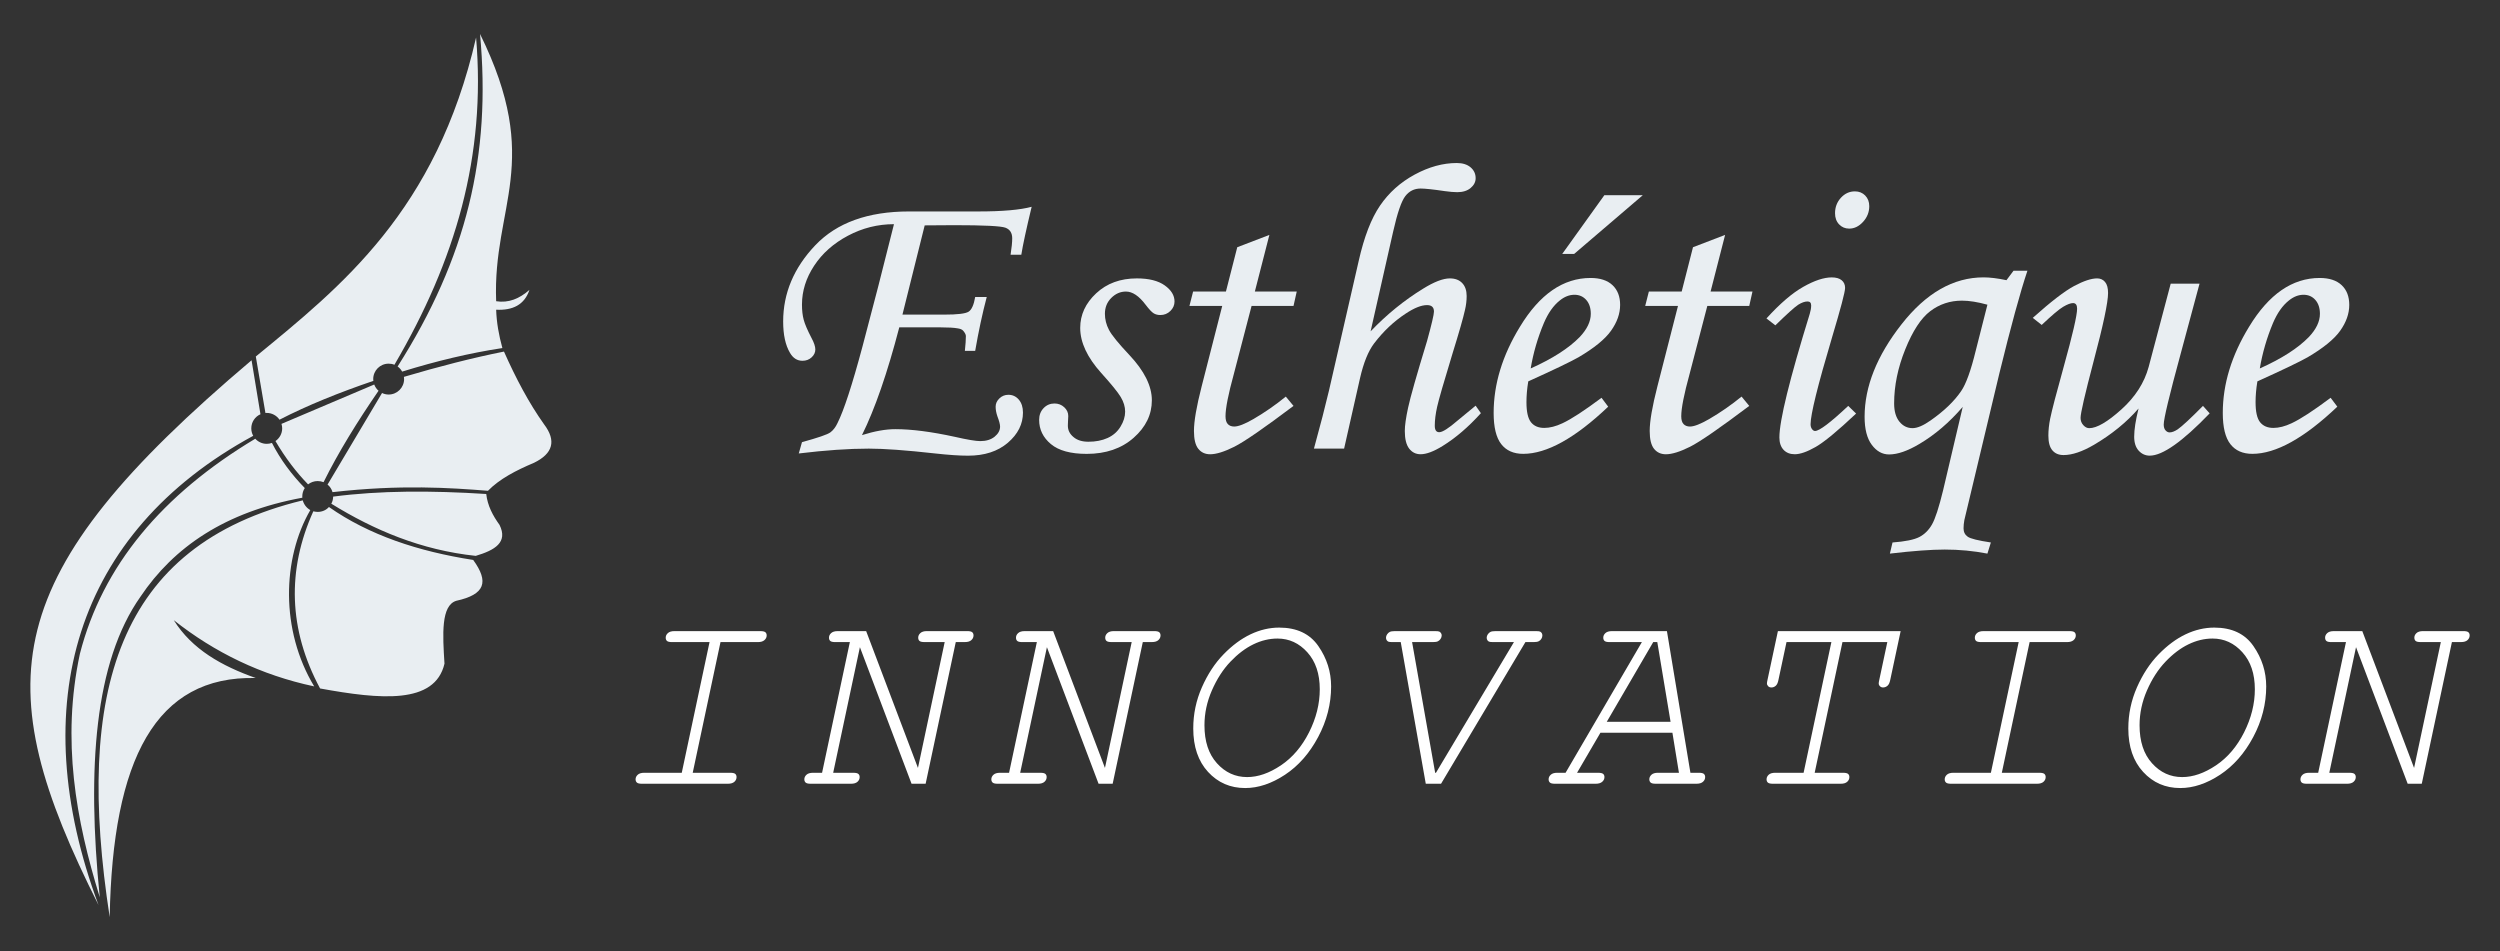 <?xml version="1.0" encoding="utf-8"?>
<!-- Generator: Adobe Illustrator 16.0.0, SVG Export Plug-In . SVG Version: 6.00 Build 0)  -->
<!DOCTYPE svg PUBLIC "-//W3C//DTD SVG 1.1//EN" "http://www.w3.org/Graphics/SVG/1.1/DTD/svg11.dtd">
<svg version="1.1" id="Calque_1" xmlns="http://www.w3.org/2000/svg" xmlns:xlink="http://www.w3.org/1999/xlink" x="0px" y="0px"
	 width="184px" height="70px" viewBox="0 0 184 70" enable-background="new 0 0 184 70" xml:space="preserve">
<rect x="0" y="0" width="184" height="70" fill="#333333" stroke="none"/>
<g>
	<g>
		<path fill="#FFFFFF" d="M53.029,47.258l-2.045,9.619h2.765c0.179,0,0.302,0.027,0.365,0.082c0.063,0.054,0.096,0.133,0.096,0.234
			c0,0.135-0.053,0.25-0.158,0.346c-0.106,0.096-0.265,0.145-0.476,0.145H47.24c-0.179,0-0.301-0.029-0.365-0.087
			c-0.063-0.058-0.096-0.138-0.096-0.24c0-0.128,0.053-0.239,0.159-0.336c0.106-0.097,0.264-0.144,0.475-0.144h2.765l2.045-9.619
			h-2.765c-0.18,0-0.301-0.027-0.365-0.082c-0.064-0.055-0.096-0.136-0.096-0.244c0-0.128,0.052-0.24,0.159-0.336
			c0.105-0.097,0.264-0.145,0.475-0.145h6.326c0.186,0,0.31,0.027,0.375,0.082c0.064,0.054,0.096,0.133,0.096,0.234
			c0,0.135-0.055,0.25-0.164,0.346c-0.108,0.096-0.265,0.145-0.47,0.145H53.029z"/>
		<path fill="#FFFFFF" d="M68.127,57.684H67.09l-3.801-10.052l-1.967,9.245h1.487c0.179,0,0.301,0.027,0.365,0.082
			c0.064,0.054,0.096,0.133,0.096,0.234c0,0.135-0.053,0.25-0.158,0.346c-0.106,0.096-0.265,0.145-0.476,0.145h-2.976
			c-0.179,0-0.301-0.029-0.365-0.087s-0.096-0.138-0.096-0.24c0-0.128,0.053-0.239,0.159-0.336c0.106-0.097,0.264-0.144,0.475-0.144
			h0.672l2.045-9.619h-1.075c-0.18,0-0.301-0.027-0.365-0.082c-0.064-0.055-0.096-0.136-0.096-0.244c0-0.128,0.052-0.24,0.159-0.336
			c0.105-0.097,0.264-0.145,0.475-0.145h2.102l3.812,10.07l1.968-9.264h-1.488c-0.18,0-0.301-0.027-0.365-0.082
			c-0.064-0.055-0.096-0.136-0.096-0.244c0-0.128,0.053-0.24,0.159-0.336c0.105-0.097,0.264-0.145,0.475-0.145h2.976
			c0.179,0,0.3,0.027,0.365,0.082c0.063,0.054,0.096,0.133,0.096,0.234c0,0.135-0.052,0.25-0.159,0.346
			c-0.104,0.096-0.263,0.145-0.475,0.145h-0.672L68.127,57.684z"/>
		<path fill="#FFFFFF" d="M81.892,57.684h-1.037l-3.802-10.052l-1.968,9.245h1.488c0.179,0,0.301,0.027,0.364,0.082
			c0.064,0.054,0.096,0.133,0.096,0.234c0,0.135-0.053,0.25-0.158,0.346c-0.106,0.096-0.265,0.145-0.476,0.145h-2.976
			c-0.179,0-0.301-0.029-0.365-0.087c-0.063-0.058-0.096-0.138-0.096-0.24c0-0.128,0.053-0.239,0.159-0.336
			c0.106-0.097,0.264-0.144,0.475-0.144h0.672l2.045-9.619h-1.075c-0.18,0-0.301-0.027-0.365-0.082
			c-0.064-0.055-0.096-0.136-0.096-0.244c0-0.128,0.052-0.24,0.159-0.336c0.104-0.097,0.263-0.145,0.475-0.145h2.102l3.812,10.07
			l1.968-9.264h-1.487c-0.18,0-0.302-0.027-0.365-0.082c-0.065-0.055-0.096-0.136-0.096-0.244c0-0.128,0.053-0.24,0.159-0.336
			c0.105-0.097,0.264-0.145,0.475-0.145h2.976c0.179,0,0.3,0.027,0.365,0.082c0.063,0.054,0.096,0.133,0.096,0.234
			c0,0.135-0.052,0.25-0.159,0.346c-0.105,0.096-0.264,0.145-0.475,0.145H84.11L81.892,57.684z"/>
		<path fill="#FFFFFF" d="M91.645,58c-1.095,0-2.005-0.396-2.732-1.186c-0.726-0.791-1.089-1.857-1.089-3.201
			c0-1.057,0.211-2.064,0.634-3.024c0.422-0.96,0.953-1.77,1.594-2.429c0.639-0.658,1.306-1.152,1.996-1.479
			c0.691-0.326,1.392-0.49,2.102-0.49c1.293,0,2.252,0.453,2.88,1.359c0.628,0.905,0.941,1.896,0.941,2.971
			c0,1.286-0.318,2.528-0.955,3.725c-0.637,1.197-1.45,2.121-2.438,2.774C93.587,57.674,92.61,58,91.645,58z M91.788,57.193
			c0.8,0,1.627-0.287,2.481-0.859c0.854-0.572,1.545-1.383,2.074-2.428c0.527-1.047,0.792-2.104,0.792-3.174
			c0-1.139-0.305-2.047-0.913-2.721c-0.608-0.676-1.341-1.014-2.198-1.014c-0.602,0-1.196,0.143-1.782,0.428
			c-0.585,0.285-1.148,0.712-1.689,1.281c-0.541,0.57-0.993,1.271-1.358,2.107c-0.365,0.834-0.547,1.691-0.547,2.567
			c0,1.185,0.305,2.116,0.917,2.794C90.177,56.854,90.917,57.193,91.788,57.193z"/>
		<path fill="#FFFFFF" d="M106.061,57.684h-1.124l-1.843-10.426h-0.624c-0.142,0-0.237-0.012-0.288-0.033
			c-0.052-0.023-0.093-0.06-0.125-0.111c-0.032-0.051-0.047-0.111-0.047-0.182c0-0.083,0.027-0.165,0.081-0.245
			c0.055-0.08,0.12-0.14,0.197-0.179c0.077-0.037,0.195-0.057,0.356-0.057h2.995c0.146,0,0.244,0.011,0.292,0.033
			c0.049,0.022,0.09,0.06,0.125,0.111c0.036,0.051,0.053,0.108,0.053,0.172c0,0.09-0.028,0.175-0.082,0.254
			c-0.054,0.081-0.119,0.14-0.196,0.178c-0.077,0.039-0.199,0.059-0.365,0.059h-1.536l1.698,9.619h0.058l5.74-9.619h-1.536
			c-0.148,0-0.247-0.012-0.297-0.033c-0.052-0.023-0.093-0.06-0.125-0.111c-0.032-0.051-0.047-0.111-0.047-0.182
			c0-0.083,0.027-0.165,0.081-0.245c0.054-0.08,0.12-0.14,0.197-0.179c0.077-0.037,0.198-0.057,0.365-0.057h2.995
			c0.14,0,0.236,0.011,0.288,0.033c0.051,0.022,0.093,0.06,0.125,0.111c0.031,0.051,0.047,0.108,0.047,0.172
			c0,0.09-0.025,0.175-0.077,0.254c-0.051,0.081-0.116,0.14-0.197,0.178c-0.08,0.039-0.2,0.059-0.36,0.059h-0.614L106.061,57.684z"
			/>
		<path fill="#FFFFFF" d="M123.09,53.93h-5.299l-1.72,2.947h1.546c0.187,0,0.311,0.027,0.374,0.082
			c0.064,0.054,0.097,0.133,0.097,0.234c0,0.135-0.054,0.25-0.164,0.346c-0.108,0.096-0.269,0.145-0.478,0.145h-3.007
			c-0.179,0-0.301-0.029-0.365-0.087c-0.063-0.058-0.096-0.138-0.096-0.24c0-0.128,0.052-0.239,0.159-0.336
			c0.105-0.097,0.264-0.144,0.475-0.144h0.614l5.617-9.619h-2.381c-0.18,0-0.301-0.027-0.364-0.082s-0.097-0.136-0.097-0.244
			c0-0.128,0.053-0.24,0.158-0.336c0.106-0.097,0.264-0.145,0.477-0.145h4.05l1.729,10.426h0.625c0.178,0,0.3,0.027,0.363,0.082
			c0.064,0.054,0.097,0.133,0.097,0.234c0,0.135-0.052,0.25-0.16,0.346c-0.104,0.096-0.262,0.145-0.474,0.145h-3.014
			c-0.18,0-0.302-0.029-0.365-0.087s-0.097-0.138-0.097-0.24c0-0.128,0.054-0.239,0.158-0.336c0.105-0.097,0.266-0.144,0.476-0.144
			h1.546L123.09,53.93z M122.954,53.123l-0.977-5.865h-0.3l-3.418,5.865H122.954z"/>
		<path fill="#FFFFFF" d="M135.605,47.258l-2.045,9.619h2.094c0.179,0,0.301,0.027,0.364,0.082c0.064,0.054,0.096,0.133,0.096,0.234
			c0,0.135-0.052,0.25-0.158,0.346c-0.105,0.096-0.264,0.145-0.475,0.145h-5.001c-0.18,0-0.302-0.029-0.366-0.087
			c-0.063-0.058-0.095-0.138-0.095-0.24c0-0.128,0.053-0.239,0.157-0.336c0.105-0.097,0.265-0.144,0.476-0.144h2.093l2.045-9.619
			h-3.303l-0.595,2.793c-0.039,0.199-0.104,0.34-0.197,0.423c-0.093,0.083-0.2,0.124-0.321,0.124c-0.097,0-0.175-0.029-0.235-0.09
			c-0.061-0.062-0.091-0.131-0.091-0.207c0-0.058,0.013-0.141,0.038-0.25l0.768-3.6h9.034l-0.768,3.6
			c-0.039,0.199-0.106,0.34-0.202,0.423c-0.097,0.083-0.205,0.124-0.327,0.124c-0.09,0-0.164-0.029-0.225-0.09
			c-0.062-0.062-0.092-0.131-0.092-0.207c0-0.058,0.014-0.141,0.039-0.25l0.594-2.793H135.605z"/>
		<path fill="#FFFFFF" d="M149.38,47.258l-2.046,9.619h2.766c0.18,0,0.301,0.027,0.365,0.082c0.063,0.054,0.096,0.133,0.096,0.234
			c0,0.135-0.053,0.25-0.158,0.346c-0.106,0.096-0.266,0.145-0.475,0.145h-6.336c-0.18,0-0.302-0.029-0.365-0.087
			c-0.064-0.058-0.097-0.138-0.097-0.24c0-0.128,0.054-0.239,0.158-0.336c0.106-0.097,0.266-0.144,0.475-0.144h2.766l2.045-9.619
			h-2.765c-0.179,0-0.302-0.027-0.365-0.082s-0.096-0.136-0.096-0.244c0-0.128,0.053-0.24,0.158-0.336
			c0.106-0.097,0.264-0.145,0.476-0.145h6.327c0.185,0,0.311,0.027,0.373,0.082c0.063,0.054,0.096,0.133,0.096,0.234
			c0,0.135-0.054,0.25-0.161,0.346c-0.11,0.096-0.267,0.145-0.472,0.145H149.38z"/>
		<path fill="#FFFFFF" d="M160.466,58c-1.095,0-2.006-0.396-2.73-1.186c-0.728-0.791-1.092-1.857-1.092-3.201
			c0-1.057,0.213-2.064,0.635-3.024c0.423-0.96,0.954-1.77,1.593-2.429c0.641-0.658,1.306-1.152,1.997-1.479s1.393-0.49,2.103-0.49
			c1.293,0,2.253,0.453,2.88,1.359c0.628,0.905,0.941,1.896,0.941,2.971c0,1.286-0.318,2.528-0.955,3.725
			c-0.638,1.197-1.45,2.121-2.438,2.774C162.409,57.674,161.433,58,160.466,58z M160.61,57.193c0.799,0,1.626-0.287,2.481-0.859
			c0.854-0.572,1.545-1.383,2.073-2.428c0.527-1.047,0.793-2.104,0.793-3.174c0-1.139-0.305-2.047-0.914-2.721
			c-0.607-0.676-1.341-1.014-2.197-1.014c-0.603,0-1.195,0.143-1.781,0.428c-0.585,0.285-1.149,0.712-1.689,1.281
			c-0.541,0.57-0.993,1.271-1.358,2.107c-0.364,0.834-0.546,1.691-0.546,2.567c0,1.185,0.304,2.116,0.916,2.794
			C158.998,56.854,159.739,57.193,160.61,57.193z"/>
		<path fill="#FFFFFF" d="M178.242,57.684h-1.037l-3.802-10.052l-1.967,9.245h1.488c0.179,0,0.3,0.027,0.364,0.082
			c0.063,0.054,0.097,0.133,0.097,0.234c0,0.135-0.054,0.25-0.159,0.346c-0.106,0.096-0.263,0.145-0.476,0.145h-2.975
			c-0.18,0-0.302-0.029-0.367-0.087c-0.063-0.058-0.095-0.138-0.095-0.24c0-0.128,0.053-0.239,0.158-0.336s0.265-0.144,0.475-0.144
			h0.673l2.045-9.619h-1.075c-0.179,0-0.302-0.027-0.365-0.082s-0.096-0.136-0.096-0.244c0-0.128,0.053-0.24,0.158-0.336
			c0.106-0.097,0.264-0.145,0.476-0.145h2.103l3.811,10.07l1.969-9.264h-1.488c-0.18,0-0.302-0.027-0.365-0.082
			s-0.096-0.136-0.096-0.244c0-0.128,0.053-0.24,0.158-0.336c0.105-0.097,0.264-0.145,0.476-0.145h2.976
			c0.179,0,0.302,0.027,0.364,0.082c0.064,0.054,0.096,0.133,0.096,0.234c0,0.135-0.052,0.25-0.157,0.346s-0.265,0.145-0.476,0.145
			h-0.672L178.242,57.684z"/>
	</g>
	<g>
		<g>
			<path fill="#E9EEF2" d="M75.169,18.747h-0.79c0.079-0.506,0.12-0.908,0.12-1.206c0-0.397-0.167-0.658-0.5-0.782
				c-0.332-0.124-1.587-0.186-3.765-0.186l-2.176,0.015l-1.638,6.568h3.078c0.972,0,1.57-0.071,1.793-0.217
				c0.223-0.143,0.384-0.503,0.483-1.079h0.85c-0.318,1.201-0.601,2.521-0.85,3.962h-0.759c0.049-0.467,0.074-0.829,0.074-1.087
				c0-0.109-0.069-0.244-0.208-0.402c-0.07-0.079-0.199-0.135-0.387-0.164c-0.269-0.05-0.686-0.075-1.252-0.075h-3.055
				c-0.881,3.373-1.796,6.016-2.746,7.93c0.924-0.291,1.745-0.438,2.46-0.438c1.192,0,2.653,0.189,4.382,0.566
				c0.915,0.209,1.535,0.313,1.863,0.313c0.436,0,0.79-0.108,1.058-0.325c0.268-0.219,0.402-0.466,0.402-0.742
				c0-0.158-0.067-0.416-0.202-0.771c-0.084-0.247-0.125-0.479-0.125-0.697c0-0.228,0.092-0.43,0.276-0.607
				c0.183-0.178,0.404-0.267,0.663-0.267c0.308,0,0.563,0.118,0.767,0.356c0.203,0.239,0.305,0.557,0.305,0.954
				c0,0.844-0.37,1.584-1.111,2.219c-0.741,0.636-1.717,0.953-2.928,0.953c-0.636,0-1.442-0.055-2.416-0.163
				c-2.136-0.238-3.766-0.357-4.888-0.357c-1.472,0-3.19,0.119-5.158,0.357l0.236-0.832c1.178-0.325,1.873-0.563,2.083-0.716
				c0.209-0.153,0.384-0.377,0.524-0.672c0.476-0.942,1.092-2.832,1.851-5.669c0.758-2.837,1.529-5.833,2.313-8.987
				c-1.193,0-2.321,0.283-3.386,0.848c-1.064,0.565-1.894,1.302-2.489,2.209c-0.598,0.907-0.896,1.861-0.896,2.862
				c0,0.427,0.042,0.799,0.127,1.116c0.084,0.317,0.275,0.763,0.573,1.338c0.189,0.348,0.283,0.63,0.283,0.849
				c0,0.218-0.091,0.411-0.274,0.58c-0.182,0.168-0.407,0.252-0.673,0.252c-0.385,0-0.691-0.193-0.917-0.581
				c-0.336-0.565-0.503-1.335-0.503-2.309c0-2.085,0.789-3.956,2.367-5.615c1.58-1.658,3.877-2.486,6.897-2.486h5.108
				c1.767,0,3.073-0.115,3.917-0.343C75.532,16.873,75.278,18.049,75.169,18.747z"/>
			<path fill="#E9EEF2" d="M83.674,20.49c0.884,0,1.566,0.171,2.048,0.514c0.481,0.342,0.723,0.737,0.723,1.185
				c0,0.268-0.102,0.501-0.306,0.699c-0.203,0.199-0.449,0.298-0.737,0.298c-0.189,0-0.353-0.042-0.492-0.127
				c-0.139-0.083-0.337-0.295-0.595-0.633c-0.487-0.646-0.968-0.968-1.445-0.968c-0.407,0-0.767,0.156-1.079,0.469
				c-0.313,0.313-0.47,0.702-0.47,1.168c0,0.406,0.099,0.801,0.298,1.183c0.198,0.382,0.7,0.999,1.504,1.852
				c1.102,1.171,1.653,2.281,1.653,3.332c0,1.052-0.446,1.972-1.34,2.76c-0.894,0.789-2.046,1.183-3.455,1.183
				c-1.183,0-2.061-0.241-2.637-0.722c-0.576-0.482-0.864-1.075-0.864-1.78c0-0.348,0.109-0.636,0.327-0.864
				c0.218-0.229,0.486-0.343,0.805-0.343c0.278,0,0.516,0.092,0.715,0.276c0.198,0.183,0.297,0.399,0.297,0.647
				c0,0.1-0.006,0.229-0.019,0.387c-0.008,0.13-0.011,0.239-0.011,0.328c0,0.327,0.139,0.606,0.416,0.834
				c0.268,0.229,0.634,0.343,1.098,0.343c0.535,0,1.005-0.092,1.41-0.275c0.406-0.184,0.723-0.461,0.95-0.833
				c0.229-0.372,0.342-0.741,0.342-1.108c0-0.356-0.107-0.714-0.321-1.07c-0.213-0.357-0.692-0.947-1.437-1.771
				c-1.033-1.15-1.549-2.256-1.549-3.317c0-0.972,0.393-1.822,1.177-2.552C81.465,20.854,82.462,20.49,83.674,20.49z"/>
			<path fill="#E9EEF2" d="M91.062,18.196l2.365-0.907l-1.07,4.169h3.083l-0.237,1.058h-3.087l-1.3,4.991
				c-0.412,1.498-0.618,2.541-0.618,3.126c0,0.269,0.058,0.462,0.171,0.581c0.113,0.119,0.27,0.179,0.469,0.179
				c0.307,0,0.779-0.184,1.415-0.551c0.834-0.487,1.629-1.037,2.383-1.653l0.567,0.686c-2.174,1.638-3.629,2.641-4.364,3.009
				c-0.735,0.367-1.326,0.55-1.772,0.55c-0.368,0-0.658-0.134-0.872-0.402c-0.214-0.268-0.32-0.704-0.32-1.311
				c0-0.715,0.188-1.806,0.565-3.276l1.516-5.928h-2.413l0.269-1.058h2.416L91.062,18.196z"/>
			<path fill="#E9EEF2" d="M108.607,29.858l0.387,0.552c-0.914,1.013-1.851,1.817-2.814,2.412c-0.656,0.407-1.197,0.61-1.624,0.61
				c-0.348,0-0.627-0.139-0.842-0.416c-0.213-0.278-0.32-0.71-0.32-1.297c0-0.396,0.082-0.975,0.247-1.734
				c0.164-0.76,0.627-2.391,1.392-4.894c0.338-1.23,0.507-1.951,0.507-2.159c0-0.317-0.17-0.477-0.509-0.477
				c-0.418,0-0.941,0.208-1.568,0.624c-0.876,0.574-1.653,1.308-2.33,2.198c-0.429,0.57-0.772,1.415-1.03,2.536l-1.176,5.202h-2.22
				c0.478-1.736,0.844-3.155,1.103-4.256l2.19-9.552c0.397-1.765,0.92-3.123,1.571-4.075c0.65-0.953,1.499-1.713,2.546-2.281
				c1.048-0.568,2.083-0.853,3.106-0.853c0.427,0,0.765,0.106,1.013,0.317c0.248,0.212,0.372,0.479,0.372,0.801
				c0,0.271-0.121,0.511-0.365,0.717c-0.244,0.207-0.575,0.311-0.992,0.311c-0.239,0-0.547-0.027-0.924-0.079
				c-0.855-0.127-1.446-0.189-1.774-0.189c-0.458,0-0.831,0.185-1.119,0.554c-0.288,0.369-0.587,1.237-0.895,2.604l-1.662,7.352
				c1.184-1.239,2.471-2.284,3.862-3.138c0.815-0.505,1.471-0.758,1.969-0.758c0.388,0,0.691,0.113,0.909,0.342
				c0.219,0.228,0.329,0.546,0.329,0.954c0,0.337-0.04,0.675-0.12,1.013c-0.129,0.586-0.433,1.648-0.911,3.188
				c-0.648,2.125-1.029,3.445-1.143,3.961c-0.114,0.517-0.172,0.979-0.172,1.386c0,0.159,0.028,0.278,0.082,0.357
				c0.054,0.08,0.136,0.119,0.246,0.119c0.239,0,0.685-0.283,1.341-0.849C107.634,30.652,108.081,30.286,108.607,29.858z"/>
			<path fill="#E9EEF2" d="M117.872,29.277l0.491,0.655c-2.433,2.313-4.519,3.471-6.256,3.471c-0.705,0-1.244-0.238-1.616-0.715
				c-0.373-0.477-0.559-1.241-0.559-2.294c0-2.125,0.645-4.24,1.936-6.345c1.45-2.393,3.183-3.59,5.199-3.59
				c0.705,0,1.243,0.177,1.614,0.529c0.374,0.353,0.56,0.836,0.56,1.452c0,0.646-0.225,1.28-0.671,1.906s-1.245,1.276-2.396,1.951
				c-0.576,0.327-1.808,0.919-3.694,1.772c-0.089,0.536-0.133,1.048-0.133,1.534c0,0.705,0.111,1.196,0.334,1.475
				s0.548,0.417,0.976,0.417c0.406,0,0.854-0.114,1.34-0.343C115.652,30.847,116.61,30.221,117.872,29.277z M112.659,27.118
				c1.598-0.716,2.8-1.484,3.604-2.309c0.545-0.575,0.819-1.147,0.819-1.713c0-0.427-0.111-0.768-0.335-1.021
				s-0.514-0.38-0.871-0.38c-0.368,0-0.726,0.139-1.072,0.417c-0.467,0.368-0.859,0.923-1.177,1.669
				C113.169,24.874,112.847,25.986,112.659,27.118z M118.079,14.368h2.829l-5.048,4.319h-0.879L118.079,14.368z"/>
			<path fill="#E9EEF2" d="M124.604,18.196l2.364-0.907l-1.069,4.169h3.083l-0.237,1.058h-3.087l-1.3,4.991
				c-0.412,1.498-0.618,2.541-0.618,3.126c0,0.269,0.057,0.462,0.171,0.581s0.271,0.179,0.471,0.179
				c0.307,0,0.778-0.184,1.414-0.551c0.834-0.487,1.628-1.037,2.383-1.653l0.566,0.686c-2.176,1.638-3.629,2.641-4.363,3.009
				c-0.736,0.367-1.326,0.55-1.773,0.55c-0.367,0-0.657-0.134-0.872-0.402c-0.213-0.268-0.319-0.704-0.319-1.311
				c0-0.715,0.188-1.806,0.565-3.276l1.517-5.928h-2.413l0.269-1.058h2.415L124.604,18.196z"/>
			<path fill="#E9EEF2" d="M130.666,23.945l-0.655-0.507c0.991-1.092,1.896-1.869,2.716-2.33c0.817-0.462,1.514-0.692,2.089-0.692
				c0.317,0,0.561,0.069,0.729,0.208c0.169,0.139,0.254,0.328,0.254,0.566c0,0.288-0.322,1.509-0.967,3.663
				c-1.049,3.525-1.574,5.65-1.574,6.375c0,0.14,0.035,0.257,0.105,0.351c0.068,0.094,0.144,0.141,0.223,0.141
				c0.318,0,1.132-0.615,2.443-1.846l0.58,0.565c-1.359,1.28-2.353,2.1-2.978,2.457c-0.627,0.358-1.139,0.536-1.536,0.536
				c-0.347,0-0.621-0.109-0.826-0.327c-0.202-0.218-0.306-0.521-0.306-0.908c0-1.241,0.746-4.275,2.235-9.101
				c0.069-0.229,0.104-0.433,0.104-0.611c0-0.198-0.089-0.297-0.268-0.297c-0.199,0-0.424,0.079-0.679,0.237
				C132.104,22.585,131.54,23.092,130.666,23.945z M136.52,14.085c0.308,0,0.561,0.103,0.76,0.306
				c0.198,0.204,0.298,0.464,0.298,0.782c0,0.437-0.151,0.822-0.455,1.154c-0.302,0.332-0.643,0.499-1.02,0.499
				c-0.299,0-0.546-0.104-0.745-0.313c-0.198-0.208-0.299-0.481-0.299-0.819c0-0.446,0.146-0.826,0.433-1.139
				C135.78,14.242,136.122,14.085,136.52,14.085z"/>
			<path fill="#E9EEF2" d="M148.197,19.924h1.022c-0.525,1.56-1.215,4.081-2.068,7.566l-2.574,10.784
				c-0.04,0.218-0.06,0.421-0.06,0.61c0,0.268,0.102,0.474,0.306,0.617c0.202,0.145,0.771,0.285,1.705,0.425l-0.254,0.819
				c-1.022-0.199-2.07-0.298-3.143-0.298c-0.983,0-2.328,0.099-4.036,0.298l0.194-0.819c0.933-0.069,1.591-0.204,1.974-0.402
				c0.382-0.198,0.692-0.506,0.931-0.923s0.512-1.257,0.819-2.518l1.444-6.137c-0.983,1.143-2.045,2.051-3.187,2.727
				c-0.864,0.516-1.609,0.774-2.234,0.774c-0.497,0-0.923-0.236-1.273-0.708c-0.353-0.472-0.529-1.159-0.529-2.063
				c0-2.224,0.903-4.49,2.711-6.799c1.807-2.31,3.822-3.463,6.047-3.463c0.467,0,1.027,0.069,1.683,0.208L148.197,19.924z
				 M146.274,22.426c-0.714-0.198-1.34-0.298-1.876-0.298c-0.874,0-1.65,0.259-2.332,0.774c-0.68,0.517-1.292,1.453-1.838,2.808
				c-0.548,1.355-0.82,2.685-0.82,3.984c0,0.576,0.13,1.023,0.389,1.341c0.258,0.317,0.58,0.477,0.967,0.477
				c0.348,0,0.79-0.188,1.326-0.565c0.993-0.695,1.743-1.415,2.249-2.16c0.357-0.517,0.716-1.504,1.072-2.964L146.274,22.426z"/>
			<path fill="#E9EEF2" d="M159.764,20.877h2.122l-1.401,5.206c-0.824,3.023-1.235,4.743-1.235,5.161
				c0,0.188,0.044,0.333,0.134,0.432c0.09,0.1,0.188,0.149,0.298,0.149c0.168,0,0.368-0.075,0.596-0.225
				c0.327-0.228,0.948-0.804,1.861-1.727l0.492,0.551c-1.996,2.075-3.466,3.112-4.409,3.112c-0.317,0-0.589-0.121-0.812-0.364
				c-0.224-0.243-0.334-0.589-0.334-1.035c0-0.517,0.106-1.207,0.321-2.071c-0.883,1.014-1.975,1.902-3.273,2.667
				c-0.864,0.506-1.613,0.759-2.248,0.759c-0.348,0-0.62-0.113-0.818-0.343c-0.199-0.229-0.298-0.591-0.298-1.088
				c0-0.389,0.044-0.807,0.134-1.254c0.129-0.626,0.457-1.884,0.983-3.772c0.666-2.396,0.998-3.833,0.998-4.311
				c0-0.278-0.1-0.417-0.299-0.417c-0.178,0-0.421,0.092-0.729,0.274c-0.309,0.185-0.833,0.629-1.578,1.334l-0.656-0.521
				c1.331-1.192,2.347-1.974,3.046-2.346c0.7-0.373,1.264-0.559,1.69-0.559c0.238,0,0.433,0.087,0.581,0.261
				c0.149,0.174,0.224,0.445,0.224,0.813c0,0.686-0.356,2.371-1.072,5.057c-0.636,2.416-0.952,3.794-0.952,4.131
				c0,0.209,0.065,0.388,0.2,0.537c0.134,0.148,0.279,0.224,0.438,0.224c0.556,0,1.345-0.459,2.366-1.378
				c1.022-0.918,1.691-1.963,2.009-3.135L159.764,20.877z"/>
			<path fill="#E9EEF2" d="M171.535,29.277l0.492,0.655c-2.433,2.313-4.519,3.471-6.256,3.471c-0.705,0-1.244-0.238-1.616-0.715
				s-0.558-1.241-0.558-2.294c0-2.125,0.646-4.24,1.936-6.345c1.45-2.393,3.183-3.59,5.198-3.59c0.705,0,1.243,0.177,1.616,0.529
				s0.559,0.836,0.559,1.452c0,0.646-0.224,1.28-0.67,1.906c-0.447,0.626-1.247,1.276-2.398,1.951
				c-0.575,0.327-1.808,0.919-3.694,1.772c-0.089,0.536-0.134,1.048-0.134,1.534c0,0.705,0.111,1.196,0.335,1.475
				c0.225,0.278,0.549,0.417,0.977,0.417c0.407,0,0.854-0.114,1.339-0.343C169.316,30.847,170.274,30.221,171.535,29.277z
				 M166.322,27.118c1.599-0.716,2.801-1.484,3.605-2.309c0.546-0.575,0.819-1.147,0.819-1.713c0-0.427-0.113-0.768-0.337-1.021
				c-0.223-0.253-0.513-0.38-0.87-0.38c-0.368,0-0.725,0.139-1.072,0.417c-0.467,0.368-0.859,0.923-1.177,1.669
				C166.834,24.874,166.512,25.986,166.322,27.118z"/>
		</g>
	</g>
	<path fill="#E9EEF2" d="M36.517,22.17c0.907,0.146,1.712-0.182,2.451-0.837c-0.371,1.108-1.237,1.521-2.451,1.462
		c0.031,0.943,0.198,1.879,0.458,2.822c-2.422,0.367-4.882,0.96-7.377,1.733c-0.083-0.151-0.192-0.277-0.334-0.376
		c5.079-8.004,6.896-15.555,6.066-24.475C40.003,11.976,36.244,15.136,36.517,22.17z M35.04,2.76
		c0.738,8.72-1.512,16.404-6.01,24.087c-0.136-0.057-0.275-0.082-0.428-0.082c-0.628,0-1.133,0.509-1.133,1.134
		c0,0.046,0.003,0.089,0.01,0.133c-2.497,0.852-4.834,1.789-6.908,2.858c-0.204-0.302-0.551-0.499-0.941-0.499
		c-0.03,0-0.064,0.002-0.094,0.005l-0.708-4.157C25.071,21.11,32.116,15.553,35.04,2.76z M20.717,31.197l6.826-2.897
		c0.066,0.18,0.18,0.342,0.318,0.46c-1.557,2.267-2.949,4.512-4.047,6.728c-0.134-0.052-0.277-0.082-0.432-0.082
		c-0.269,0-0.511,0.091-0.707,0.243c-0.88-0.902-1.684-1.963-2.401-3.187c0.297-0.203,0.495-0.544,0.495-0.937
		C20.768,31.414,20.75,31.304,20.717,31.197z M18.515,26.515l0.655,3.974c-0.397,0.174-0.675,0.572-0.675,1.037
		c0,0.201,0.052,0.389,0.142,0.55c-13.114,7.13-16.864,19.81-11.384,34.54C-1.011,50.191-0.243,42.381,18.515,26.515z M5.881,48.115
		c1.665-6.483,6.056-11.717,12.906-15.825c0.208,0.226,0.507,0.376,0.843,0.376c0.135,0,0.264-0.024,0.385-0.067
		c0.633,1.24,1.456,2.336,2.417,3.322c-0.12,0.181-0.184,0.393-0.184,0.617c0,0.029,0.002,0.064,0.004,0.093
		c-5.694,1.048-9.467,3.639-11.916,7.289c-3.37,4.783-3.951,12.613-2.993,22.119C5.582,60.328,4.517,54.473,5.881,48.115z
		 M12.789,45.643c1.34,2.146,3.529,3.375,6.039,4.26C11.466,49.719,8.283,55.855,8.074,67.5
		C5.511,50.915,8.605,40.148,22.283,36.826c0.084,0.31,0.285,0.563,0.555,0.716c-2.064,3.559-2.208,8.84,0.287,12.977
		C19.218,49.688,15.796,48.023,12.789,45.643z M33.588,44.217c-1.138,0.342-1.01,2.475-0.874,4.629
		c-0.708,3.02-4.726,2.635-9.156,1.825c-2.328-4.335-2.446-8.718-0.498-13.038c0.104,0.023,0.213,0.044,0.32,0.044
		c0.332,0,0.63-0.135,0.83-0.362c2.945,2.066,6.565,3.268,10.618,3.897C36.004,42.834,35.701,43.754,33.588,44.217z M35.013,40.912
		c-4.017-0.428-7.458-1.883-10.628-3.839c0.089-0.161,0.132-0.334,0.134-0.522c3.43-0.452,7.241-0.452,11.269-0.193
		c0.093,0.861,0.485,1.588,0.977,2.273C37.405,39.917,36.416,40.496,35.013,40.912z M39.305,34.061
		c-1.322,0.558-2.539,1.187-3.391,2.061c-2.741-0.217-6.407-0.475-11.44,0.1c-0.064-0.224-0.19-0.414-0.366-0.556l4.011-6.741
		c0.145,0.072,0.31,0.113,0.483,0.113c0.63,0,1.14-0.51,1.14-1.139c0-0.055-0.004-0.11-0.014-0.162
		c2.6-0.769,5.072-1.404,7.365-1.861c0.882,1.984,1.844,3.798,2.943,5.342C40.976,32.453,40.682,33.389,39.305,34.061z"/>
</g>
</svg>
